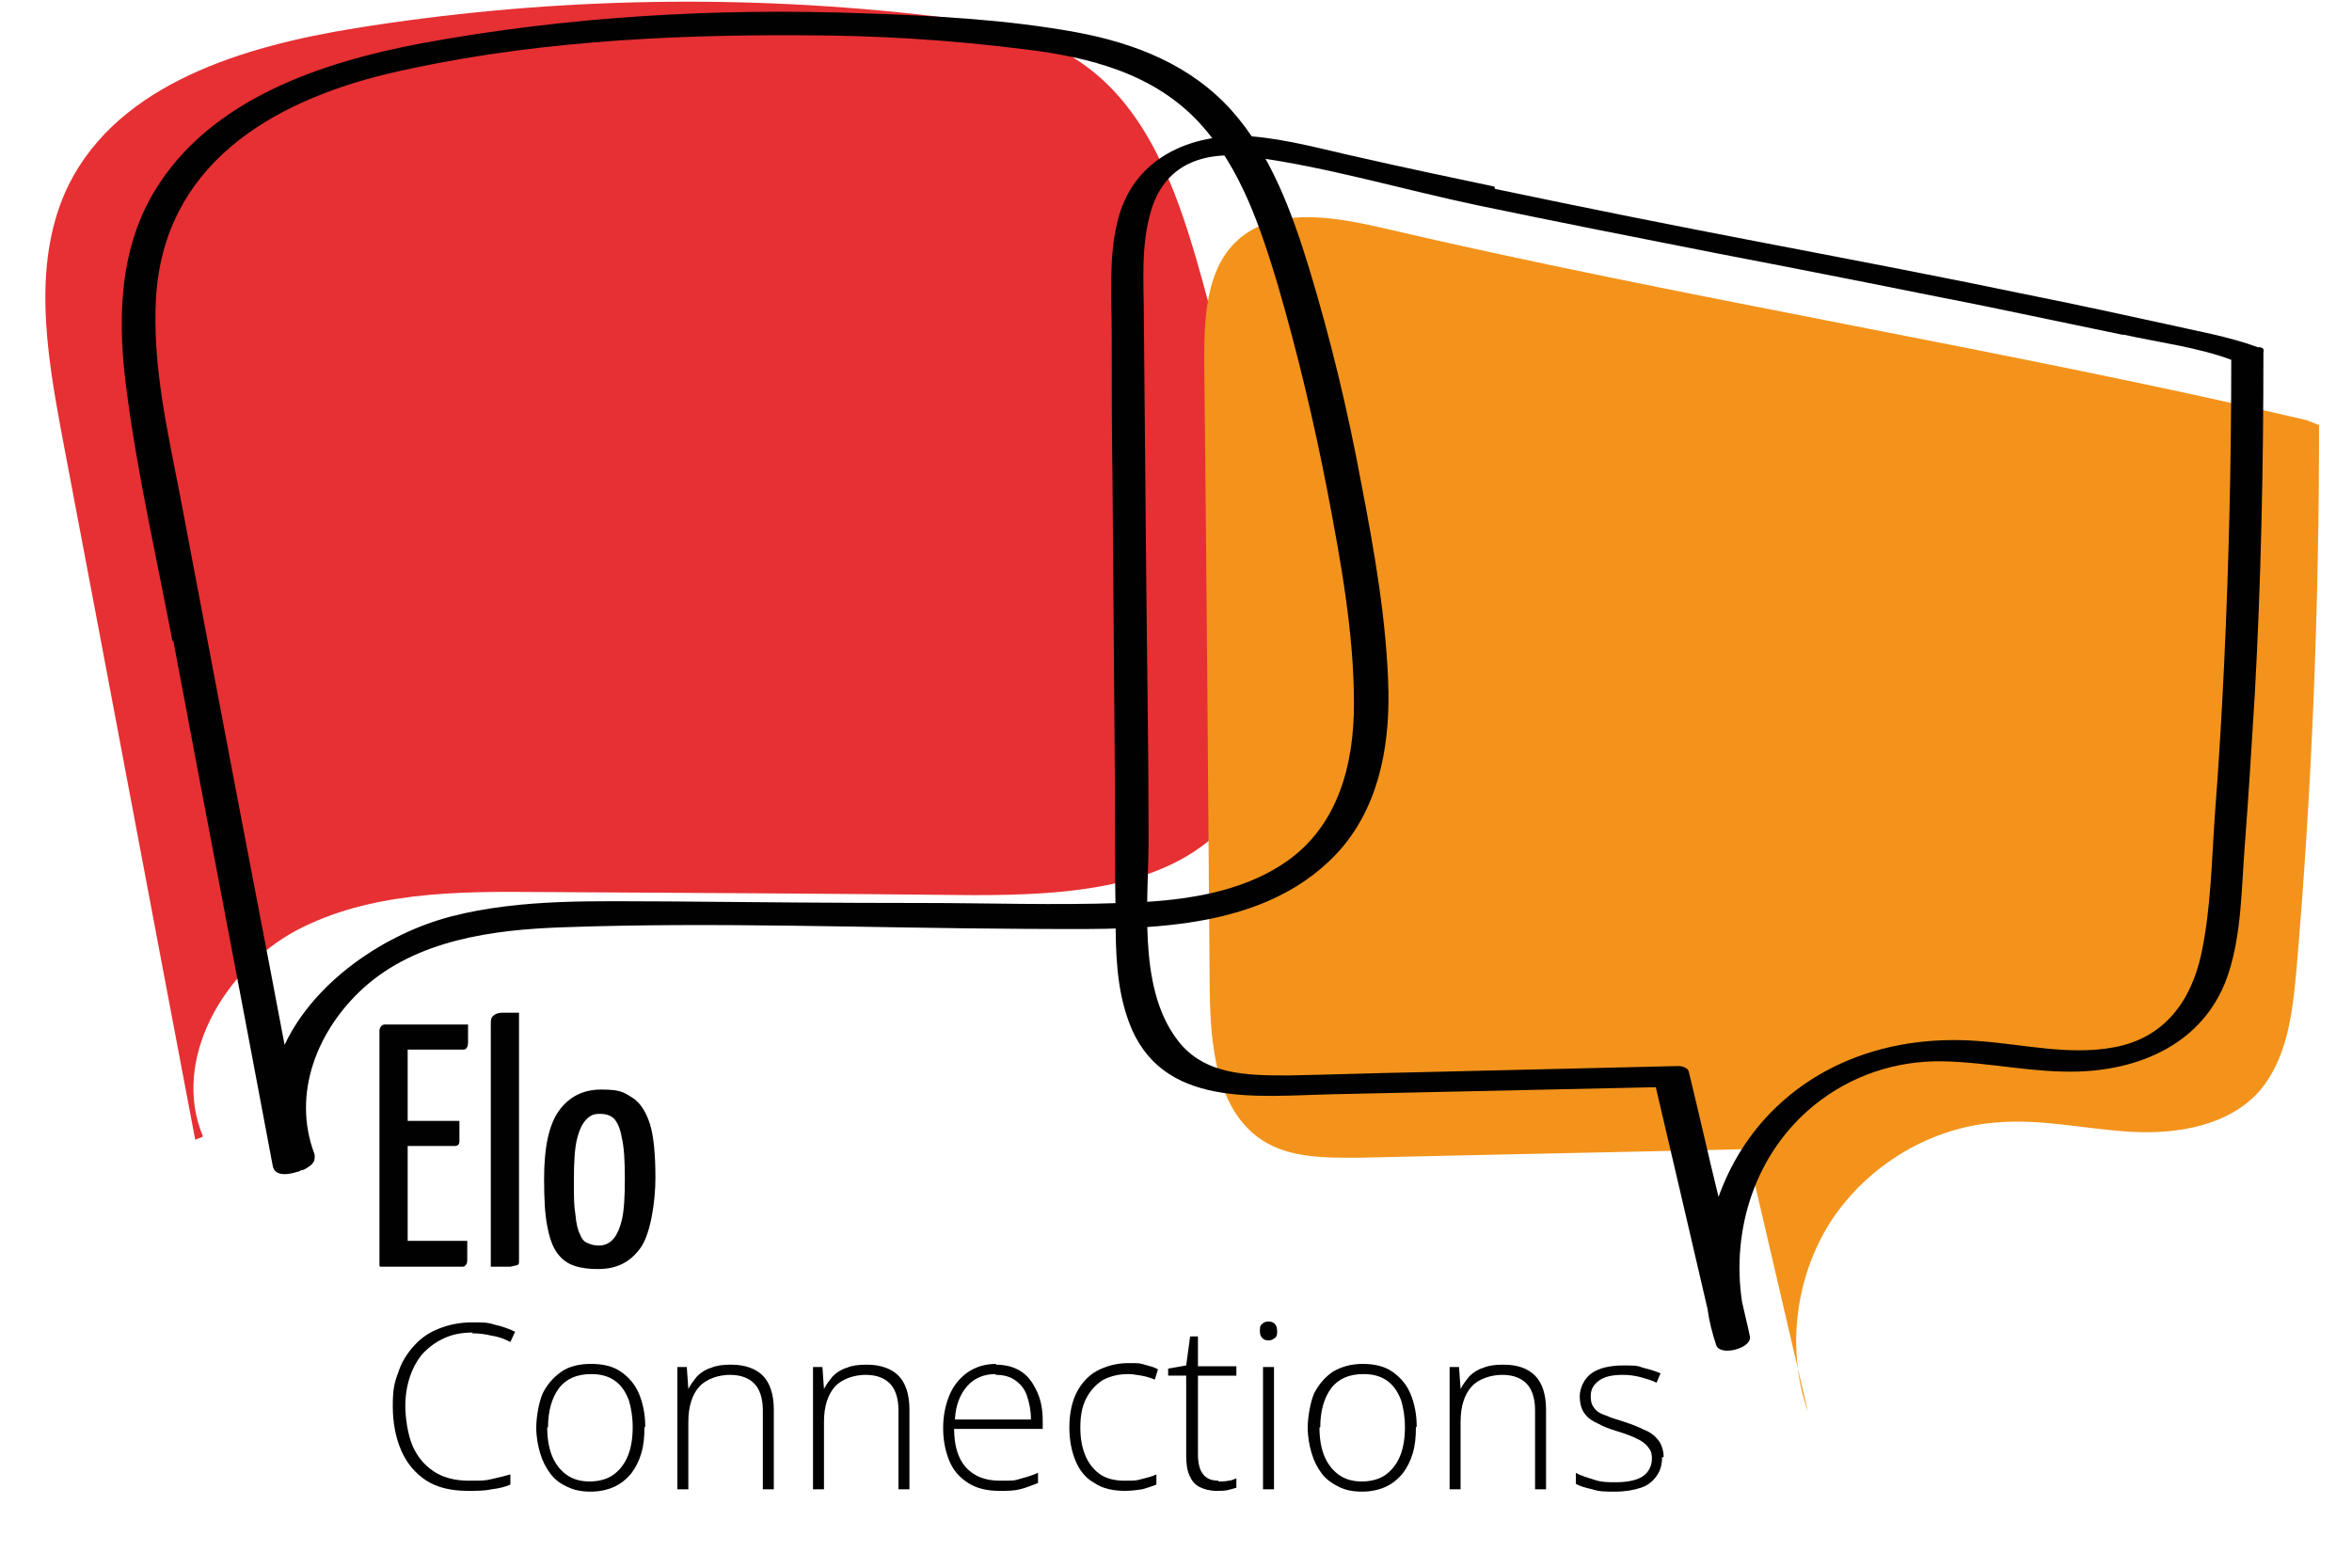 <?xml version="1.0" encoding="UTF-8"?>
<svg id="Camada_1" xmlns="http://www.w3.org/2000/svg" version="1.1" viewBox="0 0 300 200">
  <!-- Generator: Adobe Illustrator 29.8.4, SVG Export Plug-In . SVG Version: 2.1.1 Build 6)  -->
  <defs>
    <style>
      .st0 {
        fill: #e63033;
      }

      .st1 {
        fill: #f3931b;
      }

      .st2 {
        fill: #010101;
      }
    </style>
  </defs>
  <path class="st0" d="M25.9,145c-4.1-9.7,2.6-21.3,11.9-26.3,9.3-4.9,20.3-5,30.8-4.9,18.5.1,37,.2,55.5.4,12.3,0,26.6-.8,33.8-10.9,5.1-7.2,4.7-17,3.7-25.8-1.8-15-4.8-29.9-9-44.4-2.7-9.3-6.3-18.9-14-24.6-6.2-4.6-14.1-5.9-21.8-6.7C93-.8,68.9-.2,45.3,3.6c-14.2,2.3-30,7-36.5,19.9-4.8,9.7-2.9,21.3-.9,32,5.7,30,11.3,59.9,17,89.9l1-.4Z"/>
  <path class="st1" d="M295.8,54.2c0,23.3-.9,46.6-2.9,69.7-.5,5.5-1.2,11.3-4.8,15.4-3.9,4.3-10.3,5.4-16.1,5.1-5.8-.3-11.5-1.7-17.3-1.2-8.4.6-16.4,5.4-21.1,12.5-4.6,7.1-5.8,16.4-3,24.4-2.6-11.2-5.2-22.3-7.8-33.5-16.5.4-32.9.7-49.4,1.1-4.3,0-8.9.1-12.5-2.3-5.8-3.9-6.5-12.1-6.6-19.1-.2-26.7-.4-53.5-.7-80.2,0-5.5.2-11.7,4.2-15.4,4.7-4.3,12-3.1,18.2-1.7,37.9,8.9,80.3,15.7,118.2,24.6l1.5.6Z"/>
  <g>
    <path class="st2" d="M60.3,170c-1.3,0-2.5.2-3.6.7-1.1.5-1.9,1.1-2.7,1.9-.7.8-1.3,1.8-1.7,3-.4,1.2-.6,2.4-.6,3.8s.3,3.6.9,5c.6,1.4,1.5,2.5,2.7,3.3,1.2.8,2.7,1.2,4.5,1.2s2,0,2.9-.2c.9-.2,1.7-.4,2.4-.6v1.3c-.7.3-1.5.5-2.4.6-.9.2-1.9.2-3,.2-2.1,0-3.9-.4-5.3-1.3-1.4-.9-2.5-2.2-3.2-3.8-.7-1.6-1.1-3.5-1.1-5.7s.2-3,.7-4.3c.4-1.3,1.1-2.4,2-3.4s1.9-1.7,3.2-2.2c1.2-.5,2.7-.8,4.2-.8s2,0,2.9.3c.9.2,1.8.5,2.6.9l-.6,1.3c-.8-.4-1.6-.7-2.4-.8-.8-.2-1.6-.3-2.5-.3Z"/>
    <path class="st2" d="M82.2,182.1c0,1.2-.1,2.3-.4,3.3-.3,1-.7,1.8-1.3,2.6-.6.7-1.3,1.3-2.2,1.7-.9.4-1.9.6-3,.6s-2.1-.2-2.9-.6c-.9-.4-1.6-.9-2.2-1.7s-1-1.6-1.3-2.6c-.3-1-.5-2.1-.5-3.3s.3-3.1.8-4.3c.6-1.2,1.4-2.1,2.4-2.8s2.3-1,3.8-1,2.8.3,3.8,1c1,.7,1.8,1.6,2.3,2.8.5,1.2.8,2.6.8,4.2ZM69.8,182.1c0,1.4.2,2.6.6,3.6.4,1,1,1.8,1.8,2.4.8.6,1.8.9,3,.9s2.3-.3,3.1-.9c.8-.6,1.4-1.4,1.8-2.4.4-1,.6-2.2.6-3.6s-.2-2.5-.5-3.5c-.4-1-.9-1.8-1.7-2.4-.8-.6-1.8-.9-3.1-.9-1.8,0-3.2.6-4.1,1.8-.9,1.2-1.4,2.9-1.4,5Z"/>
    <path class="st2" d="M93.3,174.1c1.7,0,3.1.5,4,1.4.9.9,1.4,2.4,1.4,4.3v10.2h-1.4v-10.1c0-1.5-.4-2.7-1.1-3.4-.7-.7-1.7-1.1-3.1-1.1s-3,.5-3.9,1.5-1.4,2.5-1.4,4.5v8.6h-1.4v-15.6h1.2l.2,2.8h0c.3-.6.7-1.1,1.1-1.6.5-.5,1.1-.9,1.8-1.1.7-.3,1.5-.4,2.5-.4Z"/>
    <path class="st2" d="M110.6,174.1c1.7,0,3.1.5,4,1.4.9.9,1.4,2.4,1.4,4.3v10.2h-1.4v-10.1c0-1.5-.4-2.7-1.1-3.4-.7-.7-1.7-1.1-3.1-1.1s-3,.5-3.9,1.5-1.4,2.5-1.4,4.5v8.6h-1.4v-15.6h1.2l.2,2.8h0c.3-.6.7-1.1,1.1-1.6.5-.5,1.1-.9,1.8-1.1.7-.3,1.5-.4,2.5-.4Z"/>
    <path class="st2" d="M127,174.1c1.3,0,2.4.3,3.3.9.9.6,1.5,1.5,2,2.6s.7,2.3.7,3.7v1h-11.3c0,2.1.5,3.8,1.5,4.9,1,1.1,2.4,1.7,4.3,1.7s1.8,0,2.5-.2c.7-.2,1.5-.4,2.4-.8v1.3c-.8.3-1.5.6-2.3.8-.8.2-1.6.2-2.6.2-1.6,0-2.9-.3-4-1-1.1-.7-1.9-1.6-2.4-2.8-.5-1.2-.8-2.6-.8-4.2s.3-3,.8-4.2c.5-1.2,1.3-2.2,2.3-2.9,1-.7,2.2-1.1,3.7-1.1ZM127,175.3c-1.5,0-2.7.5-3.6,1.5-.9,1-1.5,2.4-1.6,4.3h9.7c0-1.1-.2-2.1-.5-3-.3-.9-.8-1.5-1.5-2-.7-.5-1.5-.7-2.5-.7Z"/>
    <path class="st2" d="M143.5,190.2c-1.5,0-2.9-.3-3.9-1-1.1-.6-1.9-1.6-2.4-2.8-.5-1.2-.8-2.6-.8-4.3s.3-3.2.9-4.4,1.5-2.2,2.6-2.8c1.1-.6,2.5-1,4-1s1.4,0,2.1.2,1.2.3,1.7.6l-.4,1.3c-.5-.2-1.1-.4-1.7-.5-.6-.1-1.2-.2-1.7-.2-1.3,0-2.4.3-3.3.8-.9.6-1.6,1.4-2.1,2.4-.5,1-.7,2.2-.7,3.6s.2,2.5.6,3.5c.4,1,1,1.8,1.8,2.4.8.6,1.9.9,3.2.9s1.5,0,2.2-.2c.7-.2,1.3-.3,1.9-.6v1.3c-.5.2-1.1.4-1.8.6-.7.1-1.4.2-2.3.2Z"/>
    <path class="st2" d="M155.4,189c.4,0,.9,0,1.3-.1.4,0,.7-.2,1-.3v1.2c-.3.1-.7.2-1.1.3s-.9.1-1.4.1c-.9,0-1.6-.2-2.2-.5s-1-.8-1.3-1.5c-.3-.7-.4-1.5-.4-2.6v-10.1h-2.3v-.9l2.3-.4.5-3.7h1v3.8h4.9v1.2h-4.9v10c0,1.1.2,2,.6,2.5.4.6,1.1.9,2,.9Z"/>
    <path class="st2" d="M161.8,168.6c.4,0,.6.1.8.3.2.2.3.5.3.9s0,.7-.3.9-.4.3-.8.3-.6-.1-.8-.3c-.2-.2-.3-.5-.3-.9s0-.7.3-.9c.2-.2.4-.3.8-.3ZM162.5,174.4v15.6h-1.4v-15.6h1.4Z"/>
    <path class="st2" d="M180.6,182.1c0,1.2-.1,2.3-.4,3.3-.3,1-.7,1.8-1.3,2.6-.6.7-1.3,1.3-2.2,1.7-.9.4-1.9.6-3,.6s-2.1-.2-2.9-.6-1.6-.9-2.2-1.7-1-1.6-1.3-2.6c-.3-1-.5-2.1-.5-3.3s.3-3.1.8-4.3c.6-1.2,1.4-2.1,2.4-2.8,1-.6,2.3-1,3.8-1s2.8.3,3.8,1c1,.7,1.8,1.6,2.3,2.8s.8,2.6.8,4.2ZM168.3,182.1c0,1.4.2,2.6.6,3.6.4,1,1,1.8,1.8,2.4.8.6,1.8.9,3,.9s2.3-.3,3.1-.9c.8-.6,1.4-1.4,1.8-2.4.4-1,.6-2.2.6-3.6s-.2-2.5-.5-3.5c-.4-1-.9-1.8-1.7-2.4-.8-.6-1.8-.9-3.1-.9-1.8,0-3.2.6-4.1,1.8-.9,1.2-1.4,2.9-1.4,5Z"/>
    <path class="st2" d="M191.8,174.1c1.8,0,3.1.5,4,1.4.9.9,1.4,2.4,1.4,4.3v10.2h-1.4v-10.1c0-1.5-.4-2.7-1.1-3.4-.7-.7-1.7-1.1-3.1-1.1s-3,.5-3.9,1.5-1.4,2.5-1.4,4.5v8.6h-1.4v-15.6h1.2l.2,2.8h0c.3-.6.7-1.1,1.1-1.6.5-.5,1.1-.9,1.8-1.1.7-.3,1.5-.4,2.5-.4Z"/>
    <path class="st2" d="M212,185.9c0,.9-.2,1.7-.7,2.4-.5.7-1.1,1.2-2,1.5-.9.3-2,.5-3.3.5s-2,0-2.9-.3c-.9-.2-1.6-.4-2.1-.7v-1.4c.7.4,1.5.6,2.4.9s1.8.3,2.7.3c1.6,0,2.8-.3,3.5-.8.7-.5,1.1-1.3,1.1-2.2s-.2-1.1-.5-1.5c-.3-.4-.8-.8-1.5-1.1-.6-.3-1.4-.6-2.4-.9-1-.3-1.8-.6-2.5-1-.7-.3-1.3-.7-1.7-1.3-.4-.5-.6-1.3-.6-2.2s.5-2.2,1.5-2.9c1-.7,2.4-1,4-1s1.8,0,2.6.3c.8.2,1.5.4,2.2.7l-.5,1.2c-.6-.3-1.3-.5-2-.7-.8-.2-1.5-.3-2.3-.3-1.3,0-2.3.2-3,.7s-1.1,1.1-1.1,2,.2,1.2.5,1.6c.3.4.8.7,1.5.9.6.3,1.4.5,2.3.8.9.3,1.7.6,2.5,1,.8.3,1.4.8,1.8,1.3s.7,1.3.7,2.2Z"/>
  </g>
  <g>
    <path class="st2" d="M48.4,161.5v-30.1c.1-.5.4-.7.7-.7h10.6c0,1,0,1.7,0,2.1,0,.4,0,.7-.2.9,0,.1-.2.2-.4.2h-7.1v24.4h7.6c0,1,0,1.7,0,2.2,0,.5,0,.7-.2.9s-.2.2-.5.2h-10.4ZM48.9,146.3v-3.3h9.7c0,1.4,0,2.2,0,2.6,0,.4-.2.6-.6.6h-9.1Z"/>
    <path class="st2" d="M62.6,161.5v-30.7c0-.6,0-.9.3-1.2.2-.2.6-.4,1.1-.4.5,0,1.3,0,2.2,0v31.7c0,.2,0,.4-.2.5-.1,0-.4.1-.9.2-.5,0-1.3,0-2.5,0Z"/>
    <path class="st2" d="M76.3,161.9c-1.1,0-2.1-.1-3-.4-.9-.3-1.6-.8-2.2-1.6s-1-1.9-1.3-3.5c-.3-1.5-.4-3.5-.4-6,0-4,.6-6.9,1.9-8.7,1.3-1.8,3.1-2.7,5.4-2.7s2.8.3,3.9,1c1,.6,1.8,1.8,2.3,3.4.5,1.6.7,4,.7,6.9s-.6,7.1-1.9,8.9-3,2.7-5.4,2.7ZM76.4,158.9c.6,0,1.2-.2,1.7-.7.5-.5.9-1.3,1.2-2.5.3-1.2.4-3,.4-5.3s-.1-4.1-.4-5.3c-.2-1.2-.6-2-1-2.4-.4-.4-1-.6-1.8-.6s-1.2.2-1.7.7c-.5.5-.9,1.3-1.2,2.5-.3,1.2-.4,3-.4,5.3s0,3.2.2,4.4c.1,1.1.3,2,.6,2.5.2.6.6,1,1,1.1.4.2.9.3,1.3.3Z"/>
  </g>
  <path class="st2" d="M22.1,81.7c4.2,22.4,8.5,44.7,12.7,67.1.3,1.4,2.2,1,3.1.7.2,0,.3-.1.5-.2.3,0,.6-.2.9-.4.5-.3.7-.6.8-.9,0-.2.1-.5,0-.8-2.9-7.7.4-15.8,6.2-21.1,6.8-6.2,16.6-7.5,25.5-7.8,19.5-.7,39.2.1,58.8.2,13.3,0,29.8,1,39.8-9.5,5.3-5.6,6.8-13.3,6.7-20.7-.2-9-1.8-18-3.5-26.8-1.7-9.2-3.9-18.3-6.6-27.2-2.2-7.2-4.9-14.6-9.9-20.2-5.2-5.8-12.3-8.6-19.9-10-8.8-1.6-18-2.1-27-2.4-18.8-.7-37.8.4-56.3,3.8-12.8,2.4-27.1,7.1-34.2,18.9-4.7,7.8-4.7,17.1-3.5,25.8,1.4,10.6,3.8,21.1,5.8,31.6ZM19.9,38c1-16.9,14.6-25,29.6-28.6,17-4,35.2-5,52.7-4.9,9.6,0,19.2.6,28.6,1.8,8.2,1,16.5,3.1,22.3,9.5,5.2,5.7,7.7,13.3,9.9,20.6,2.5,8.6,4.6,17.4,6.3,26.2,1.7,8.9,3.4,18.1,3.4,27.2,0,7.7-2,15.5-8.6,20.1-6,4.2-13.9,5.1-21.1,5.3-8.4.3-16.9,0-25.4,0-10.8,0-21.5-.1-32.3-.2-9.2,0-18.7-.4-27.7,1.9-8.5,2.2-17.5,8.3-21.3,16.4-2.6-13.8-5.3-27.6-7.9-41.4-1.8-9.5-3.6-19-5.4-28.5-1.6-8.3-3.6-16.8-3.1-25.4Z"/>
  <path class="st2" d="M190.6,23.8c-5.7-1.2-11.4-2.4-17.1-3.7-4.6-1-9.1-2.3-13.8-2.7-7.9-.5-15.3,2.8-17.2,11-1.1,4.6-.7,9.6-.7,14.3,0,6.1,0,12.1.1,18.2.1,12.6.2,25.3.3,37.9,0,6.1,0,12.1.1,18.2,0,4.5.1,9.1,1.7,13.4,4.1,11.1,16.4,9.4,26,9.2,13.7-.3,27.5-.6,41.2-.9,2.2,9.4,4.4,18.8,6.6,28.3.2,1.5.6,3.1,1.1,4.6.5,1.5,4.6.4,4.3-1.1-.3-1.5-.7-3-1-4.4-1.4-9.3,1.7-19,9.2-25.1,4.7-3.8,10.4-5.7,16.4-5.6,5.8.1,11.5,1.5,17.4,1.3,8.5-.3,16.4-4.1,19.1-12.7,1.6-5,1.6-10.6,2-15.8.5-6.5.9-13.1,1.3-19.6.8-14.5,1.1-29.1,1.1-43.6,0,0,0,0,0-.1.1-.3,0-.5-.4-.6,0,0,0,0-.1,0,0,0-.2,0-.2,0-3.8-1.4-8-2.1-11.9-3-5.5-1.2-11-2.4-16.5-3.5-11.5-2.4-23-4.6-34.5-6.8-11.5-2.2-23-4.5-34.4-6.9ZM270.9,42.7c4.5,1,9.4,1.6,13.7,3.2,0,12.9-.3,25.8-.9,38.6-.3,6.5-.7,13.1-1.2,19.6-.4,5.8-.5,11.8-1.7,17.5-1.3,6.1-4.7,10.8-11.1,12-5.8,1.1-11.7-.4-17.5-.8-9.5-.7-18.9,1.9-25.8,8.6-3.3,3.2-5.7,7.1-7.2,11.3-1.3-5.3-2.5-10.7-3.8-16-.1-.5-.9-.7-1.3-.7l-33.6.8c-5.4.1-10.7.3-16.1.4-5.2,0-10.8,0-14.2-4.5-5.3-6.9-3.6-18.4-3.7-26.4,0-10.9-.2-21.9-.3-32.8s-.2-21.9-.3-32.8c0-4.4-.4-9.1.8-13.4,1.7-6.4,6.8-8.1,12.9-7.3,9.7,1.3,19.4,4.2,28.9,6.2,10.1,2.1,20.2,4.1,30.4,6.1,11.5,2.2,23,4.5,34.5,6.8,5.8,1.2,11.5,2.4,17.3,3.6Z"/>
</svg>